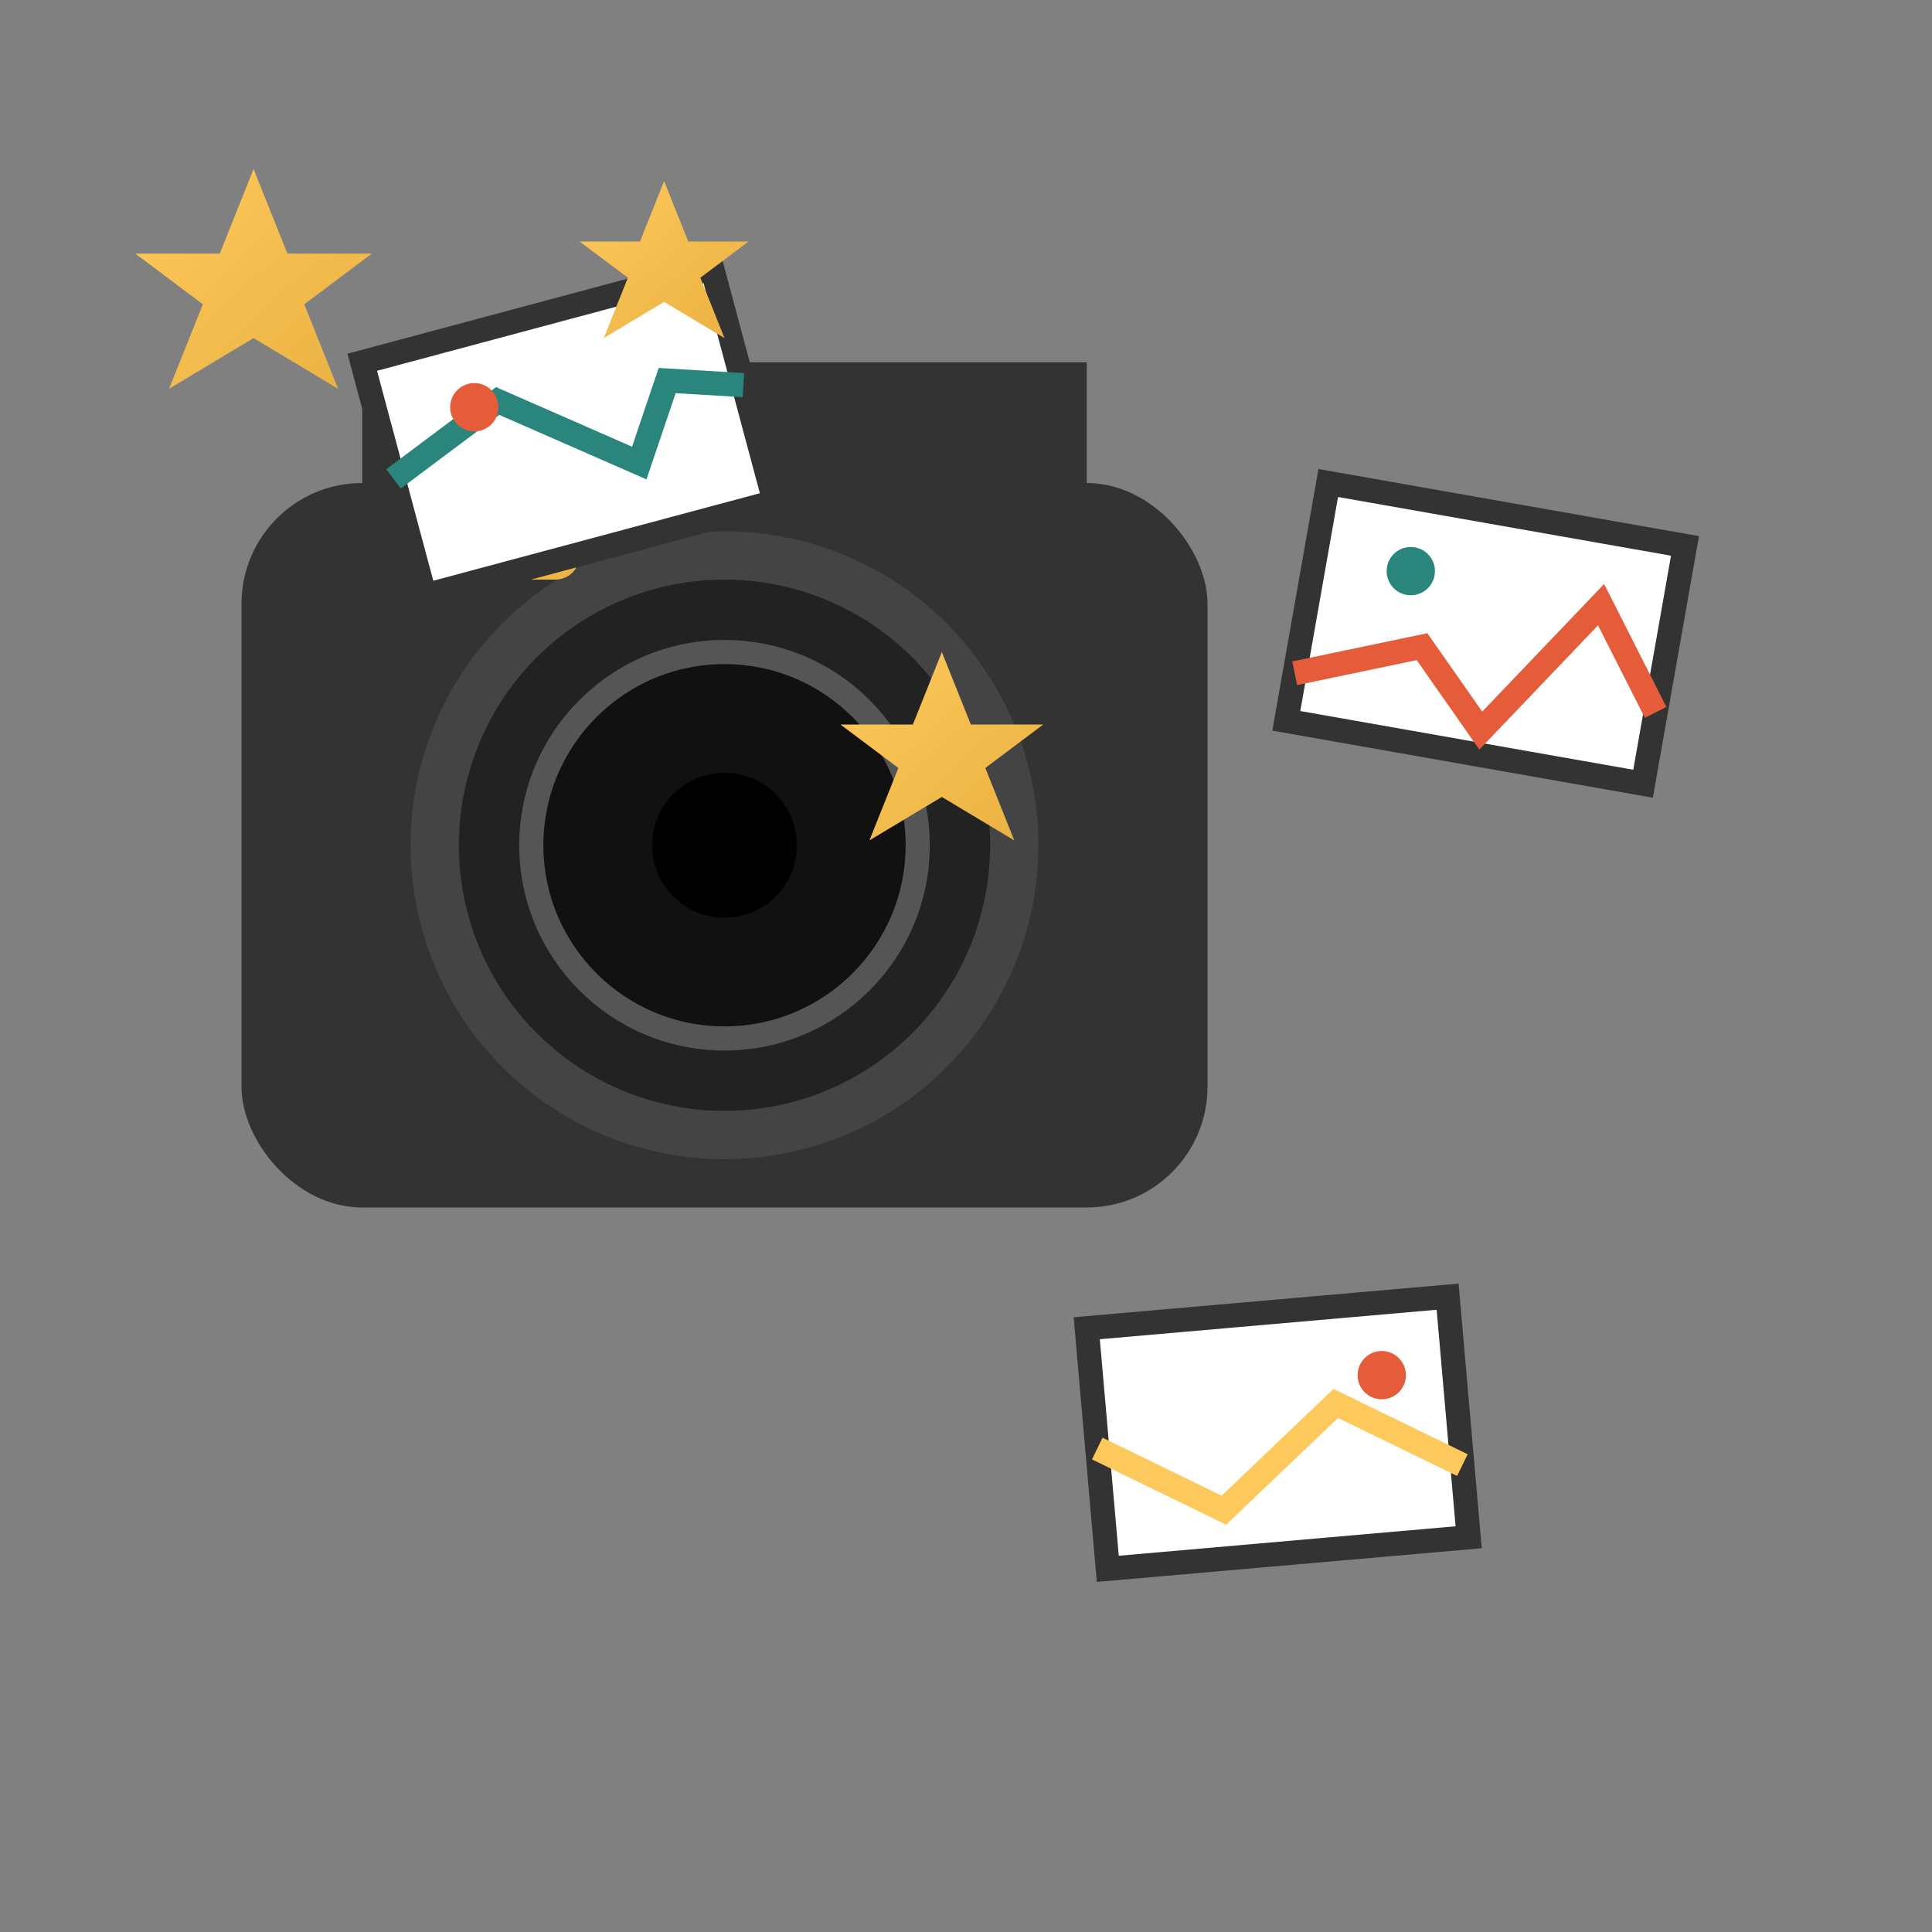 <?xml version="1.0" encoding="UTF-8"?>
<svg width="80" height="80" viewBox="0 0 80 80" xmlns="http://www.w3.org/2000/svg">
  <rect x="0" y="0" width="80" height="80" fill="#808080" stroke="none"/>
  <defs>
    <linearGradient id="experienceGradient" x1="0%" y1="0%" x2="100%" y2="100%">
      <stop offset="0%" stop-color="#fec95c" />
      <stop offset="100%" stop-color="#e9b141" />
    </linearGradient>
  </defs>
  <!-- Travel Experience Icon -->
  <!-- Camera -->
  <g transform="translate(25, 25)">
    <rect x="-15" y="-5" width="40" height="30" rx="5" fill="#333" />
    <rect x="-10" y="-10" width="30" height="5" fill="#333" />
    <circle cx="5" cy="10" r="12" fill="#222" stroke="#444" stroke-width="2" />
    <circle cx="5" cy="10" r="8" fill="#111" stroke="#555" stroke-width="1" />
    <circle cx="5" cy="10" r="3" fill="#000" />
    <rect x="-5" y="-5" width="4" height="4" fill="url(#experienceGradient)" rx="1" />
  </g>
  
  <!-- Photos/memories floating around -->
  <g transform="translate(15, 15) rotate(-15)">
    <rect x="0" y="0" width="15" height="10" fill="#ffffff" stroke="#333" stroke-width="1" />
    <path d="M0 5 L5 3 L10 7 L12 4 L15 5" fill="none" stroke="#2a857d" stroke-width="1" />
    <circle cx="4" cy="3" r="1" fill="#e45c3a" />
  </g>
  
  <g transform="translate(55, 20) rotate(10)">
    <rect x="0" y="0" width="15" height="10" fill="#ffffff" stroke="#333" stroke-width="1" />
    <path d="M0 8 L5 6 L8 9 L12 3 L15 7" fill="none" stroke="#e45c3a" stroke-width="1" />
    <circle cx="4" cy="3" r="1" fill="#2a857d" />
  </g>
  
  <g transform="translate(45, 55) rotate(-5)">
    <rect x="0" y="0" width="15" height="10" fill="#ffffff" stroke="#333" stroke-width="1" />
    <path d="M0 5 L5 8 L10 4 L15 7" fill="none" stroke="#fec95c" stroke-width="1" />
    <circle cx="12" cy="3" r="1" fill="#e45c3a" />
  </g>
  
  <!-- Stars representing experiences -->
  <g fill="url(#experienceGradient)">
    <path d="M15 10 L17 15 L22 15 L18 18 L20 23 L15 20 L10 23 L12 18 L8 15 L13 15 Z" transform="scale(0.7)" />
    <path d="M55 15 L57 20 L62 20 L58 23 L60 28 L55 25 L50 28 L52 23 L48 20 L53 20 Z" transform="scale(0.5)" />
    <path d="M65 45 L67 50 L72 50 L68 53 L70 58 L65 55 L60 58 L62 53 L58 50 L63 50 Z" transform="scale(0.6)" />
  </g>
</svg>